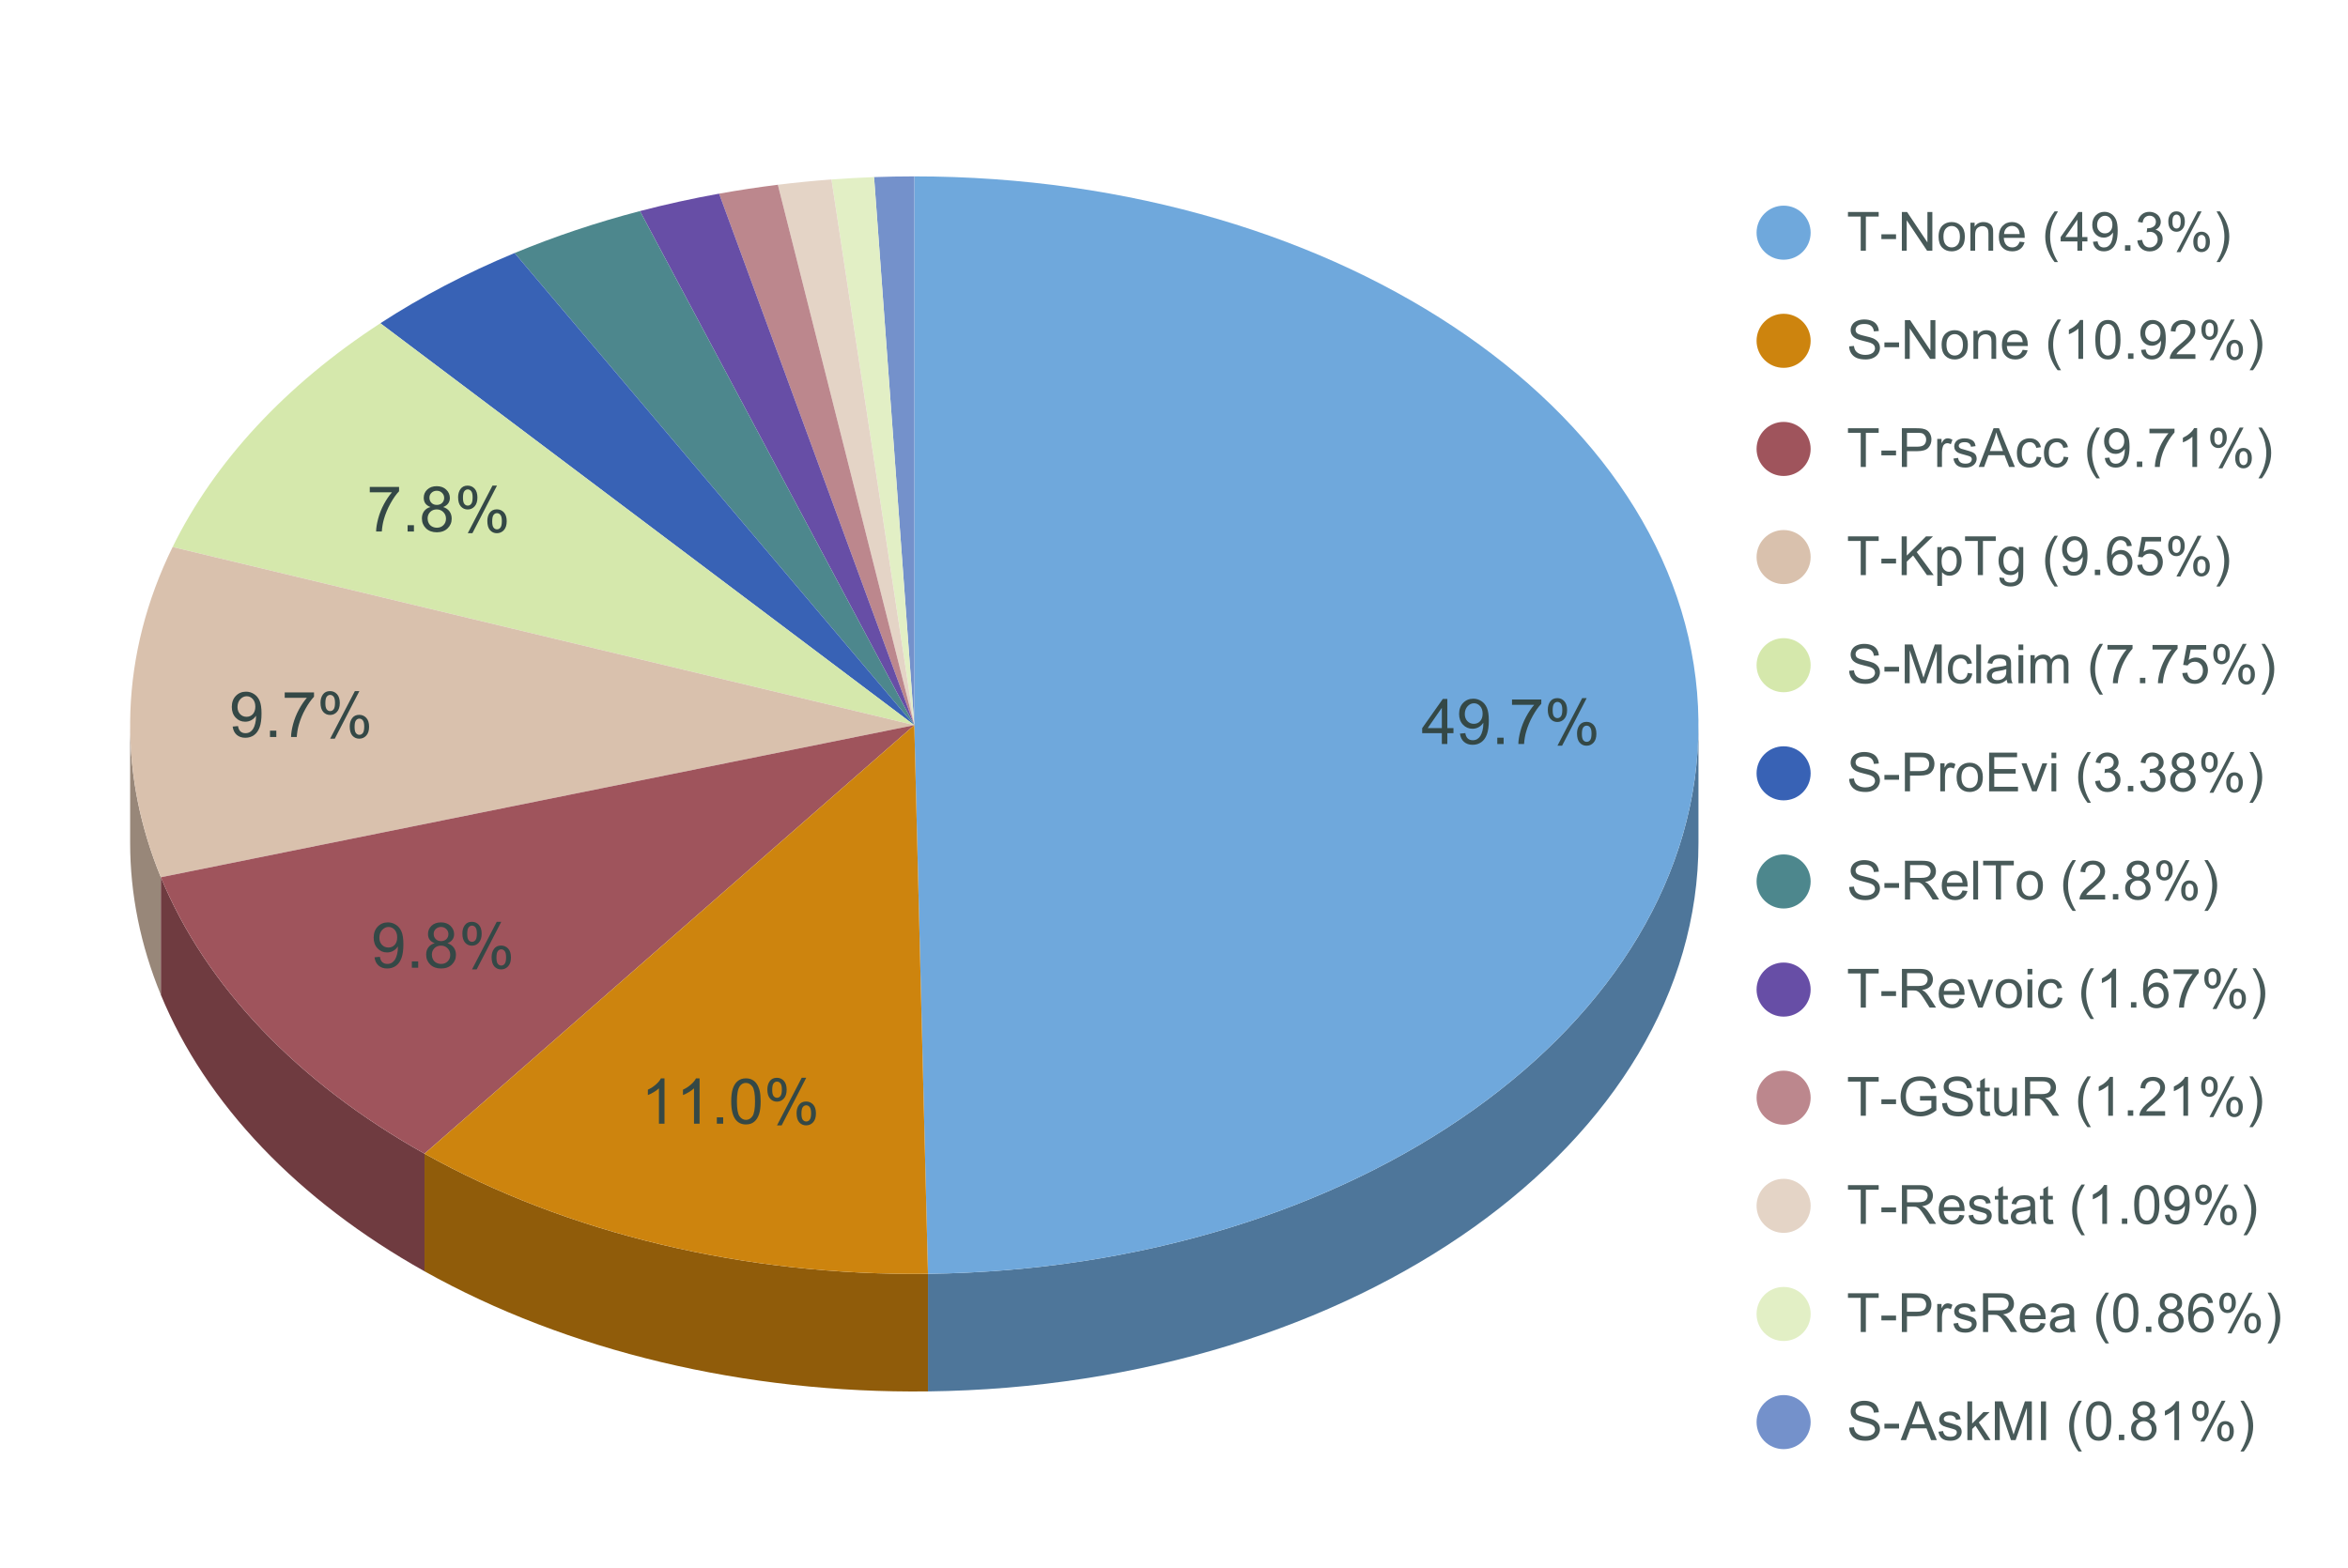 <?xml version="1.0" encoding="UTF-8"?>
<svg xmlns="http://www.w3.org/2000/svg" xmlns:xlink="http://www.w3.org/1999/xlink" width="521pt" height="348pt" viewBox="0 0 521 348" version="1.1">
<defs>
<g>
<symbol overflow="visible" id="glyph0-0">
<path style="stroke:none;" d="M 1.75 0 L 1.75 -8.75 L 8.75 -8.75 L 8.75 0 Z M 1.969 -0.219 L 8.531 -0.219 L 8.531 -8.531 L 1.969 -8.531 Z M 1.969 -0.219 "/>
</symbol>
<symbol overflow="visible" id="glyph0-1">
<path style="stroke:none;" d="M 4.531 0 L 4.531 -2.406 L 0.172 -2.406 L 0.172 -3.531 L 4.75 -10.016 L 5.75 -10.016 L 5.75 -3.531 L 7.109 -3.531 L 7.109 -2.406 L 5.75 -2.406 L 5.75 0 Z M 4.531 -3.531 L 4.531 -8.047 L 1.391 -3.531 Z M 4.531 -3.531 "/>
</symbol>
<symbol overflow="visible" id="glyph0-2">
<path style="stroke:none;" d="M 0.766 -2.312 L 1.953 -2.422 C 2.047 -1.867 2.234 -1.469 2.516 -1.219 C 2.805 -0.969 3.172 -0.844 3.609 -0.844 C 3.984 -0.844 4.312 -0.926 4.594 -1.094 C 4.883 -1.27 5.117 -1.504 5.297 -1.797 C 5.484 -2.086 5.641 -2.477 5.766 -2.969 C 5.891 -3.457 5.953 -3.957 5.953 -4.469 C 5.953 -4.52 5.945 -4.602 5.938 -4.719 C 5.695 -4.32 5.363 -4 4.938 -3.75 C 4.508 -3.508 4.047 -3.391 3.547 -3.391 C 2.711 -3.391 2.008 -3.691 1.438 -4.297 C 0.863 -4.898 0.578 -5.691 0.578 -6.672 C 0.578 -7.691 0.875 -8.508 1.469 -9.125 C 2.07 -9.75 2.828 -10.062 3.734 -10.062 C 4.379 -10.062 4.973 -9.883 5.516 -9.531 C 6.055 -9.188 6.469 -8.688 6.75 -8.031 C 7.031 -7.383 7.172 -6.445 7.172 -5.219 C 7.172 -3.938 7.031 -2.914 6.75 -2.156 C 6.477 -1.395 6.066 -0.816 5.516 -0.422 C 4.961 -0.023 4.316 0.172 3.578 0.172 C 2.797 0.172 2.156 -0.047 1.656 -0.484 C 1.164 -0.922 0.867 -1.531 0.766 -2.312 Z M 5.797 -6.734 C 5.797 -7.441 5.609 -8.004 5.234 -8.422 C 4.859 -8.836 4.41 -9.047 3.891 -9.047 C 3.336 -9.047 2.859 -8.82 2.453 -8.375 C 2.047 -7.926 1.844 -7.348 1.844 -6.641 C 1.844 -6.004 2.035 -5.484 2.422 -5.078 C 2.805 -4.68 3.281 -4.484 3.844 -4.484 C 4.414 -4.484 4.883 -4.68 5.25 -5.078 C 5.613 -5.484 5.797 -6.035 5.797 -6.734 Z M 5.797 -6.734 "/>
</symbol>
<symbol overflow="visible" id="glyph0-3">
<path style="stroke:none;" d="M 1.266 0 L 1.266 -1.406 L 2.672 -1.406 L 2.672 0 Z M 1.266 0 "/>
</symbol>
<symbol overflow="visible" id="glyph0-4">
<path style="stroke:none;" d="M 0.656 -8.703 L 0.656 -9.891 L 7.156 -9.891 L 7.156 -8.938 C 6.508 -8.258 5.875 -7.359 5.25 -6.234 C 4.625 -5.109 4.141 -3.945 3.797 -2.75 C 3.555 -1.914 3.398 -1 3.328 0 L 2.062 0 C 2.07 -0.789 2.223 -1.742 2.516 -2.859 C 2.816 -3.973 3.242 -5.047 3.797 -6.078 C 4.359 -7.117 4.953 -7.992 5.578 -8.703 Z M 0.656 -8.703 "/>
</symbol>
<symbol overflow="visible" id="glyph0-5">
<path style="stroke:none;" d="M 0.812 -7.609 C 0.812 -8.328 0.988 -8.938 1.344 -9.438 C 1.707 -9.938 2.234 -10.188 2.922 -10.188 C 3.547 -10.188 4.062 -9.961 4.469 -9.516 C 4.883 -9.066 5.094 -8.41 5.094 -7.547 C 5.094 -6.691 4.883 -6.035 4.469 -5.578 C 4.051 -5.117 3.539 -4.891 2.938 -4.891 C 2.332 -4.891 1.828 -5.113 1.422 -5.562 C 1.016 -6.02 0.812 -6.703 0.812 -7.609 Z M 2.953 -9.344 C 2.648 -9.344 2.395 -9.207 2.188 -8.938 C 1.988 -8.676 1.891 -8.195 1.891 -7.5 C 1.891 -6.852 1.988 -6.398 2.188 -6.141 C 2.395 -5.879 2.648 -5.75 2.953 -5.75 C 3.266 -5.75 3.52 -5.879 3.719 -6.141 C 3.926 -6.398 4.031 -6.883 4.031 -7.594 C 4.031 -8.238 3.926 -8.691 3.719 -8.953 C 3.508 -9.211 3.254 -9.344 2.953 -9.344 Z M 2.953 0.375 L 8.438 -10.188 L 9.438 -10.188 L 3.984 0.375 Z M 7.297 -2.359 C 7.297 -3.078 7.473 -3.68 7.828 -4.172 C 8.191 -4.672 8.719 -4.922 9.406 -4.922 C 10.031 -4.922 10.551 -4.695 10.969 -4.25 C 11.383 -3.801 11.594 -3.145 11.594 -2.281 C 11.594 -1.426 11.383 -0.77 10.969 -0.312 C 10.551 0.145 10.031 0.375 9.406 0.375 C 8.801 0.375 8.297 0.148 7.891 -0.297 C 7.492 -0.754 7.297 -1.441 7.297 -2.359 Z M 9.438 -4.078 C 9.125 -4.078 8.867 -3.941 8.672 -3.672 C 8.473 -3.41 8.375 -2.93 8.375 -2.234 C 8.375 -1.586 8.473 -1.133 8.672 -0.875 C 8.879 -0.613 9.133 -0.484 9.438 -0.484 C 9.75 -0.484 10.004 -0.613 10.203 -0.875 C 10.41 -1.133 10.516 -1.617 10.516 -2.328 C 10.516 -2.973 10.41 -3.426 10.203 -3.688 C 10.004 -3.945 9.75 -4.078 9.438 -4.078 Z M 9.438 -4.078 "/>
</symbol>
<symbol overflow="visible" id="glyph0-6">
<path style="stroke:none;" d="M 5.219 0 L 3.984 0 L 3.984 -7.844 C 3.691 -7.562 3.301 -7.273 2.812 -6.984 C 2.332 -6.703 1.906 -6.492 1.531 -6.359 L 1.531 -7.547 C 2.219 -7.867 2.816 -8.258 3.328 -8.719 C 3.848 -9.176 4.211 -9.625 4.422 -10.062 L 5.219 -10.062 Z M 5.219 0 "/>
</symbol>
<symbol overflow="visible" id="glyph0-7">
<path style="stroke:none;" d="M 0.578 -4.938 C 0.578 -6.125 0.695 -7.078 0.938 -7.797 C 1.188 -8.523 1.551 -9.082 2.031 -9.469 C 2.508 -9.863 3.113 -10.062 3.844 -10.062 C 4.383 -10.062 4.859 -9.953 5.266 -9.734 C 5.672 -9.516 6.004 -9.203 6.266 -8.797 C 6.535 -8.391 6.742 -7.895 6.891 -7.312 C 7.035 -6.727 7.109 -5.938 7.109 -4.938 C 7.109 -3.758 6.988 -2.812 6.75 -2.094 C 6.508 -1.375 6.148 -0.816 5.672 -0.422 C 5.191 -0.023 4.582 0.172 3.844 0.172 C 2.883 0.172 2.129 -0.176 1.578 -0.875 C 0.91 -1.707 0.578 -3.062 0.578 -4.938 Z M 1.844 -4.938 C 1.844 -3.289 2.035 -2.195 2.422 -1.656 C 2.805 -1.113 3.281 -0.844 3.844 -0.844 C 4.414 -0.844 4.895 -1.113 5.281 -1.656 C 5.664 -2.207 5.859 -3.301 5.859 -4.938 C 5.859 -6.594 5.664 -7.691 5.281 -8.234 C 4.895 -8.773 4.41 -9.047 3.828 -9.047 C 3.266 -9.047 2.816 -8.805 2.484 -8.328 C 2.055 -7.711 1.844 -6.582 1.844 -4.938 Z M 1.844 -4.938 "/>
</symbol>
<symbol overflow="visible" id="glyph0-8">
<path style="stroke:none;" d="M 2.469 -5.438 C 1.957 -5.625 1.578 -5.891 1.328 -6.234 C 1.086 -6.578 0.969 -6.992 0.969 -7.484 C 0.969 -8.211 1.227 -8.82 1.75 -9.312 C 2.281 -9.812 2.977 -10.062 3.844 -10.062 C 4.719 -10.062 5.422 -9.805 5.953 -9.297 C 6.492 -8.785 6.766 -8.164 6.766 -7.438 C 6.766 -6.977 6.641 -6.578 6.391 -6.234 C 6.148 -5.891 5.781 -5.625 5.281 -5.438 C 5.895 -5.238 6.363 -4.914 6.688 -4.469 C 7.008 -4.02 7.172 -3.484 7.172 -2.859 C 7.172 -2.004 6.867 -1.285 6.266 -0.703 C 5.66 -0.117 4.863 0.172 3.875 0.172 C 2.883 0.172 2.082 -0.117 1.469 -0.703 C 0.863 -1.297 0.562 -2.031 0.562 -2.906 C 0.562 -3.551 0.727 -4.094 1.062 -4.531 C 1.395 -4.977 1.863 -5.281 2.469 -5.438 Z M 2.234 -7.516 C 2.234 -7.047 2.383 -6.66 2.688 -6.359 C 2.988 -6.055 3.383 -5.906 3.875 -5.906 C 4.352 -5.906 4.742 -6.051 5.047 -6.344 C 5.348 -6.645 5.5 -7.016 5.5 -7.453 C 5.5 -7.898 5.344 -8.273 5.031 -8.578 C 4.719 -8.891 4.328 -9.047 3.859 -9.047 C 3.391 -9.047 3 -8.895 2.688 -8.594 C 2.383 -8.301 2.234 -7.941 2.234 -7.516 Z M 1.828 -2.891 C 1.828 -2.535 1.91 -2.191 2.078 -1.859 C 2.242 -1.535 2.488 -1.285 2.812 -1.109 C 3.145 -0.93 3.504 -0.844 3.891 -0.844 C 4.473 -0.844 4.953 -1.031 5.328 -1.406 C 5.711 -1.781 5.906 -2.258 5.906 -2.844 C 5.906 -3.438 5.707 -3.926 5.312 -4.312 C 4.926 -4.707 4.438 -4.906 3.844 -4.906 C 3.258 -4.906 2.773 -4.711 2.391 -4.328 C 2.016 -3.941 1.828 -3.461 1.828 -2.891 Z M 1.828 -2.891 "/>
</symbol>
<symbol overflow="visible" id="glyph1-0">
<path style="stroke:none;" d="M 1.5 0 L 1.5 -7.5 L 7.5 -7.5 L 7.5 0 Z M 1.688 -0.188 L 7.312 -0.188 L 7.312 -7.312 L 1.688 -7.312 Z M 1.688 -0.188 "/>
</symbol>
<symbol overflow="visible" id="glyph1-1">
<path style="stroke:none;" d="M 3.109 0 L 3.109 -7.578 L 0.281 -7.578 L 0.281 -8.594 L 7.094 -8.594 L 7.094 -7.578 L 4.25 -7.578 L 4.25 0 Z M 3.109 0 "/>
</symbol>
<symbol overflow="visible" id="glyph1-2">
<path style="stroke:none;" d="M 0.375 -2.578 L 0.375 -3.641 L 3.625 -3.641 L 3.625 -2.578 Z M 0.375 -2.578 "/>
</symbol>
<symbol overflow="visible" id="glyph1-3">
<path style="stroke:none;" d="M 0.922 0 L 0.922 -8.594 L 2.078 -8.594 L 6.594 -1.844 L 6.594 -8.594 L 7.688 -8.594 L 7.688 0 L 6.516 0 L 2 -6.75 L 2 0 Z M 0.922 0 "/>
</symbol>
<symbol overflow="visible" id="glyph1-4">
<path style="stroke:none;" d="M 0.406 -3.109 C 0.406 -4.266 0.723 -5.117 1.359 -5.672 C 1.891 -6.129 2.539 -6.359 3.312 -6.359 C 4.164 -6.359 4.863 -6.078 5.406 -5.516 C 5.957 -4.961 6.234 -4.191 6.234 -3.203 C 6.234 -2.398 6.113 -1.77 5.875 -1.312 C 5.633 -0.852 5.281 -0.492 4.812 -0.234 C 4.352 0.016 3.852 0.141 3.312 0.141 C 2.445 0.141 1.742 -0.133 1.203 -0.688 C 0.672 -1.25 0.406 -2.055 0.406 -3.109 Z M 1.484 -3.109 C 1.484 -2.316 1.656 -1.723 2 -1.328 C 2.352 -0.93 2.789 -0.734 3.312 -0.734 C 3.844 -0.734 4.281 -0.93 4.625 -1.328 C 4.969 -1.723 5.141 -2.328 5.141 -3.141 C 5.141 -3.91 4.961 -4.492 4.609 -4.891 C 4.266 -5.285 3.832 -5.484 3.312 -5.484 C 2.789 -5.484 2.352 -5.285 2 -4.891 C 1.656 -4.504 1.484 -3.91 1.484 -3.109 Z M 1.484 -3.109 "/>
</symbol>
<symbol overflow="visible" id="glyph1-5">
<path style="stroke:none;" d="M 0.797 0 L 0.797 -6.219 L 1.734 -6.219 L 1.734 -5.344 C 2.191 -6.02 2.852 -6.359 3.719 -6.359 C 4.094 -6.359 4.438 -6.289 4.75 -6.156 C 5.07 -6.02 5.312 -5.844 5.469 -5.625 C 5.625 -5.406 5.734 -5.148 5.797 -4.859 C 5.828 -4.66 5.844 -4.316 5.844 -3.828 L 5.844 0 L 4.797 0 L 4.797 -3.781 C 4.797 -4.219 4.754 -4.539 4.672 -4.75 C 4.586 -4.957 4.441 -5.125 4.234 -5.25 C 4.023 -5.383 3.781 -5.453 3.5 -5.453 C 3.051 -5.453 2.66 -5.305 2.328 -5.016 C 2.004 -4.734 1.844 -4.195 1.844 -3.406 L 1.844 0 Z M 0.797 0 "/>
</symbol>
<symbol overflow="visible" id="glyph1-6">
<path style="stroke:none;" d="M 5.047 -2 L 6.141 -1.875 C 5.973 -1.238 5.656 -0.742 5.188 -0.391 C 4.719 -0.035 4.125 0.141 3.406 0.141 C 2.5 0.141 1.773 -0.141 1.234 -0.703 C 0.703 -1.266 0.438 -2.051 0.438 -3.062 C 0.438 -4.102 0.707 -4.91 1.25 -5.484 C 1.789 -6.066 2.488 -6.359 3.344 -6.359 C 4.176 -6.359 4.852 -6.078 5.375 -5.516 C 5.906 -4.953 6.172 -4.156 6.172 -3.125 C 6.172 -3.062 6.172 -2.969 6.172 -2.844 L 1.531 -2.844 C 1.57 -2.156 1.766 -1.629 2.109 -1.266 C 2.453 -0.91 2.883 -0.734 3.406 -0.734 C 3.789 -0.734 4.117 -0.832 4.391 -1.031 C 4.672 -1.238 4.891 -1.562 5.047 -2 Z M 1.594 -3.703 L 5.062 -3.703 C 5.02 -4.234 4.891 -4.629 4.672 -4.891 C 4.328 -5.297 3.891 -5.5 3.359 -5.5 C 2.867 -5.5 2.457 -5.336 2.125 -5.016 C 1.801 -4.691 1.625 -4.254 1.594 -3.703 Z M 1.594 -3.703 "/>
</symbol>
<symbol overflow="visible" id="glyph1-7">
<path style="stroke:none;" d=""/>
</symbol>
<symbol overflow="visible" id="glyph1-8">
<path style="stroke:none;" d="M 2.812 2.531 C 2.227 1.789 1.734 0.93 1.328 -0.047 C 0.93 -1.035 0.734 -2.055 0.734 -3.109 C 0.734 -4.035 0.879 -4.926 1.172 -5.781 C 1.523 -6.77 2.07 -7.754 2.812 -8.734 L 3.562 -8.734 C 3.094 -7.922 2.781 -7.344 2.625 -7 C 2.383 -6.457 2.195 -5.895 2.062 -5.312 C 1.895 -4.582 1.812 -3.848 1.812 -3.109 C 1.812 -1.223 2.395 0.656 3.562 2.531 Z M 2.812 2.531 "/>
</symbol>
<symbol overflow="visible" id="glyph1-9">
<path style="stroke:none;" d="M 3.875 0 L 3.875 -2.062 L 0.156 -2.062 L 0.156 -3.031 L 4.078 -8.594 L 4.938 -8.594 L 4.938 -3.031 L 6.094 -3.031 L 6.094 -2.062 L 4.938 -2.062 L 4.938 0 Z M 3.875 -3.031 L 3.875 -6.891 L 1.188 -3.031 Z M 3.875 -3.031 "/>
</symbol>
<symbol overflow="visible" id="glyph1-10">
<path style="stroke:none;" d="M 0.656 -1.984 L 1.672 -2.078 C 1.754 -1.598 1.914 -1.25 2.156 -1.031 C 2.406 -0.82 2.719 -0.719 3.094 -0.719 C 3.414 -0.719 3.695 -0.789 3.938 -0.938 C 4.188 -1.094 4.391 -1.289 4.547 -1.531 C 4.703 -1.781 4.832 -2.113 4.938 -2.531 C 5.039 -2.957 5.094 -3.391 5.094 -3.828 C 5.094 -3.879 5.094 -3.953 5.094 -4.047 C 4.883 -3.711 4.598 -3.438 4.234 -3.219 C 3.867 -3.008 3.473 -2.906 3.047 -2.906 C 2.328 -2.906 1.723 -3.16 1.234 -3.672 C 0.742 -4.191 0.5 -4.875 0.5 -5.719 C 0.5 -6.594 0.754 -7.297 1.266 -7.828 C 1.785 -8.359 2.43 -8.625 3.203 -8.625 C 3.754 -8.625 4.258 -8.473 4.719 -8.172 C 5.188 -7.867 5.539 -7.438 5.781 -6.875 C 6.02 -6.32 6.141 -5.52 6.141 -4.469 C 6.141 -3.375 6.02 -2.5 5.781 -1.844 C 5.551 -1.195 5.195 -0.703 4.719 -0.359 C 4.25 -0.023 3.703 0.141 3.078 0.141 C 2.398 0.141 1.848 -0.039 1.422 -0.406 C 0.992 -0.781 0.738 -1.305 0.656 -1.984 Z M 4.969 -5.781 C 4.969 -6.383 4.805 -6.863 4.484 -7.219 C 4.172 -7.57 3.785 -7.75 3.328 -7.75 C 2.859 -7.75 2.445 -7.555 2.094 -7.172 C 1.75 -6.797 1.578 -6.301 1.578 -5.688 C 1.578 -5.145 1.742 -4.703 2.078 -4.359 C 2.41 -4.016 2.816 -3.844 3.297 -3.844 C 3.785 -3.844 4.188 -4.016 4.5 -4.359 C 4.812 -4.703 4.969 -5.176 4.969 -5.781 Z M 4.969 -5.781 "/>
</symbol>
<symbol overflow="visible" id="glyph1-11">
<path style="stroke:none;" d="M 1.094 0 L 1.094 -1.203 L 2.297 -1.203 L 2.297 0 Z M 1.094 0 "/>
</symbol>
<symbol overflow="visible" id="glyph1-12">
<path style="stroke:none;" d="M 0.5 -2.266 L 1.562 -2.406 C 1.676 -1.812 1.879 -1.379 2.172 -1.109 C 2.461 -0.848 2.816 -0.719 3.234 -0.719 C 3.734 -0.719 4.156 -0.891 4.5 -1.234 C 4.844 -1.578 5.016 -2.004 5.016 -2.516 C 5.016 -2.992 4.852 -3.391 4.531 -3.703 C 4.219 -4.023 3.816 -4.188 3.328 -4.188 C 3.129 -4.188 2.879 -4.145 2.578 -4.062 L 2.703 -5 C 2.773 -4.988 2.832 -4.984 2.875 -4.984 C 3.32 -4.984 3.723 -5.098 4.078 -5.328 C 4.441 -5.566 4.625 -5.93 4.625 -6.422 C 4.625 -6.805 4.492 -7.125 4.234 -7.375 C 3.973 -7.633 3.633 -7.766 3.219 -7.766 C 2.812 -7.766 2.469 -7.633 2.188 -7.375 C 1.914 -7.113 1.742 -6.727 1.672 -6.219 L 0.609 -6.406 C 0.734 -7.102 1.023 -7.645 1.484 -8.031 C 1.941 -8.426 2.508 -8.625 3.188 -8.625 C 3.656 -8.625 4.086 -8.52 4.484 -8.312 C 4.879 -8.113 5.18 -7.844 5.391 -7.5 C 5.598 -7.156 5.703 -6.785 5.703 -6.391 C 5.703 -6.023 5.602 -5.688 5.406 -5.375 C 5.207 -5.07 4.914 -4.832 4.531 -4.656 C 5.031 -4.539 5.422 -4.297 5.703 -3.922 C 5.984 -3.555 6.125 -3.094 6.125 -2.531 C 6.125 -1.781 5.848 -1.145 5.297 -0.625 C 4.754 -0.102 4.066 0.156 3.234 0.156 C 2.484 0.156 1.859 -0.066 1.359 -0.516 C 0.859 -0.973 0.57 -1.555 0.5 -2.266 Z M 0.5 -2.266 "/>
</symbol>
<symbol overflow="visible" id="glyph1-13">
<path style="stroke:none;" d="M 0.703 -6.531 C 0.703 -7.145 0.852 -7.664 1.156 -8.094 C 1.469 -8.52 1.914 -8.734 2.5 -8.734 C 3.039 -8.734 3.488 -8.539 3.844 -8.156 C 4.195 -7.77 4.375 -7.207 4.375 -6.469 C 4.375 -5.738 4.191 -5.176 3.828 -4.781 C 3.473 -4.395 3.035 -4.203 2.516 -4.203 C 1.992 -4.203 1.562 -4.395 1.219 -4.781 C 0.875 -5.164 0.703 -5.75 0.703 -6.531 Z M 2.531 -8.016 C 2.27 -8.016 2.051 -7.898 1.875 -7.672 C 1.707 -7.441 1.625 -7.023 1.625 -6.422 C 1.625 -5.867 1.707 -5.477 1.875 -5.25 C 2.051 -5.031 2.27 -4.922 2.531 -4.922 C 2.801 -4.922 3.02 -5.035 3.188 -5.266 C 3.363 -5.492 3.453 -5.906 3.453 -6.5 C 3.453 -7.062 3.363 -7.453 3.188 -7.672 C 3.008 -7.898 2.789 -8.016 2.531 -8.016 Z M 2.531 0.312 L 7.234 -8.734 L 8.094 -8.734 L 3.406 0.312 Z M 6.25 -2.016 C 6.25 -2.629 6.398 -3.148 6.703 -3.578 C 7.016 -4.004 7.469 -4.219 8.062 -4.219 C 8.602 -4.219 9.051 -4.023 9.406 -3.641 C 9.758 -3.266 9.938 -2.703 9.938 -1.953 C 9.938 -1.223 9.754 -0.66 9.391 -0.266 C 9.035 0.117 8.594 0.312 8.062 0.312 C 7.551 0.312 7.117 0.117 6.766 -0.266 C 6.422 -0.648 6.25 -1.234 6.25 -2.016 Z M 8.094 -3.5 C 7.82 -3.5 7.598 -3.383 7.422 -3.156 C 7.254 -2.926 7.172 -2.508 7.172 -1.906 C 7.172 -1.363 7.258 -0.977 7.438 -0.75 C 7.613 -0.52 7.832 -0.406 8.094 -0.406 C 8.352 -0.406 8.57 -0.52 8.75 -0.75 C 8.926 -0.977 9.016 -1.395 9.016 -2 C 9.016 -2.551 8.926 -2.938 8.75 -3.156 C 8.57 -3.383 8.352 -3.5 8.094 -3.5 Z M 8.094 -3.5 "/>
</symbol>
<symbol overflow="visible" id="glyph1-14">
<path style="stroke:none;" d="M 1.484 2.531 L 0.734 2.531 C 1.898 0.656 2.484 -1.223 2.484 -3.109 C 2.484 -3.836 2.398 -4.566 2.234 -5.297 C 2.098 -5.879 1.91 -6.441 1.672 -6.984 C 1.516 -7.328 1.203 -7.91 0.734 -8.734 L 1.484 -8.734 C 2.211 -7.754 2.754 -6.77 3.109 -5.781 C 3.41 -4.926 3.562 -4.035 3.562 -3.109 C 3.562 -2.055 3.359 -1.035 2.953 -0.047 C 2.547 0.93 2.055 1.789 1.484 2.531 Z M 1.484 2.531 "/>
</symbol>
<symbol overflow="visible" id="glyph1-15">
<path style="stroke:none;" d="M 0.547 -2.766 L 1.609 -2.859 C 1.66 -2.422 1.781 -2.066 1.969 -1.797 C 2.156 -1.523 2.441 -1.301 2.828 -1.125 C 3.223 -0.957 3.664 -0.875 4.156 -0.875 C 4.582 -0.875 4.961 -0.938 5.297 -1.062 C 5.629 -1.195 5.875 -1.375 6.031 -1.594 C 6.195 -1.82 6.281 -2.066 6.281 -2.328 C 6.281 -2.598 6.203 -2.832 6.047 -3.031 C 5.891 -3.238 5.633 -3.41 5.281 -3.547 C 5.039 -3.641 4.523 -3.781 3.734 -3.969 C 2.953 -4.156 2.406 -4.332 2.094 -4.5 C 1.676 -4.719 1.367 -4.984 1.172 -5.297 C 0.973 -5.617 0.875 -5.977 0.875 -6.375 C 0.875 -6.801 0.992 -7.203 1.234 -7.578 C 1.484 -7.961 1.844 -8.25 2.312 -8.438 C 2.789 -8.633 3.316 -8.734 3.891 -8.734 C 4.523 -8.734 5.086 -8.629 5.578 -8.422 C 6.066 -8.223 6.441 -7.922 6.703 -7.516 C 6.961 -7.117 7.102 -6.672 7.125 -6.172 L 6.031 -6.094 C 5.969 -6.633 5.766 -7.039 5.422 -7.312 C 5.086 -7.594 4.594 -7.734 3.938 -7.734 C 3.25 -7.734 2.75 -7.609 2.438 -7.359 C 2.125 -7.109 1.969 -6.805 1.969 -6.453 C 1.969 -6.141 2.078 -5.883 2.297 -5.688 C 2.516 -5.488 3.082 -5.285 4 -5.078 C 4.926 -4.867 5.562 -4.688 5.906 -4.531 C 6.406 -4.289 6.773 -3.992 7.016 -3.641 C 7.254 -3.297 7.375 -2.891 7.375 -2.422 C 7.375 -1.961 7.242 -1.531 6.984 -1.125 C 6.723 -0.727 6.348 -0.414 5.859 -0.188 C 5.367 0.031 4.816 0.141 4.203 0.141 C 3.422 0.141 2.766 0.031 2.234 -0.188 C 1.711 -0.414 1.301 -0.758 1 -1.219 C 0.707 -1.676 0.555 -2.191 0.547 -2.766 Z M 0.547 -2.766 "/>
</symbol>
<symbol overflow="visible" id="glyph1-16">
<path style="stroke:none;" d="M 4.469 0 L 3.422 0 L 3.422 -6.719 C 3.16 -6.477 2.82 -6.234 2.406 -5.984 C 2 -5.742 1.633 -5.566 1.312 -5.453 L 1.312 -6.469 C 1.895 -6.75 2.406 -7.082 2.844 -7.469 C 3.289 -7.863 3.609 -8.25 3.797 -8.625 L 4.469 -8.625 Z M 4.469 0 "/>
</symbol>
<symbol overflow="visible" id="glyph1-17">
<path style="stroke:none;" d="M 0.5 -4.234 C 0.5 -5.254 0.602 -6.07 0.812 -6.688 C 1.02 -7.312 1.328 -7.789 1.734 -8.125 C 2.148 -8.457 2.672 -8.625 3.297 -8.625 C 3.754 -8.625 4.156 -8.531 4.5 -8.344 C 4.852 -8.156 5.145 -7.883 5.375 -7.531 C 5.602 -7.188 5.781 -6.766 5.906 -6.266 C 6.031 -5.766 6.094 -5.086 6.094 -4.234 C 6.094 -3.223 5.988 -2.41 5.781 -1.797 C 5.582 -1.18 5.273 -0.703 4.859 -0.359 C 4.453 -0.023 3.93 0.141 3.297 0.141 C 2.473 0.141 1.82 -0.156 1.344 -0.75 C 0.781 -1.457 0.5 -2.617 0.5 -4.234 Z M 1.578 -4.234 C 1.578 -2.828 1.742 -1.891 2.078 -1.422 C 2.41 -0.953 2.816 -0.719 3.297 -0.719 C 3.785 -0.719 4.191 -0.953 4.516 -1.422 C 4.848 -1.891 5.016 -2.828 5.016 -4.234 C 5.016 -5.648 4.848 -6.586 4.516 -7.047 C 4.191 -7.516 3.781 -7.75 3.281 -7.75 C 2.801 -7.75 2.414 -7.547 2.125 -7.141 C 1.758 -6.617 1.578 -5.648 1.578 -4.234 Z M 1.578 -4.234 "/>
</symbol>
<symbol overflow="visible" id="glyph1-18">
<path style="stroke:none;" d="M 6.047 -1.016 L 6.047 0 L 0.359 0 C 0.359 -0.25 0.398 -0.492 0.484 -0.734 C 0.629 -1.117 0.859 -1.5 1.172 -1.875 C 1.492 -2.25 1.957 -2.68 2.562 -3.172 C 3.5 -3.941 4.129 -4.551 4.453 -5 C 4.785 -5.445 4.953 -5.867 4.953 -6.266 C 4.953 -6.68 4.801 -7.031 4.5 -7.312 C 4.195 -7.602 3.805 -7.75 3.328 -7.75 C 2.816 -7.75 2.41 -7.598 2.109 -7.297 C 1.805 -6.992 1.648 -6.57 1.641 -6.031 L 0.562 -6.141 C 0.633 -6.953 0.91 -7.566 1.391 -7.984 C 1.879 -8.41 2.535 -8.625 3.359 -8.625 C 4.18 -8.625 4.832 -8.395 5.312 -7.938 C 5.789 -7.477 6.031 -6.91 6.031 -6.234 C 6.031 -5.891 5.957 -5.551 5.812 -5.219 C 5.676 -4.895 5.441 -4.547 5.109 -4.172 C 4.785 -3.805 4.25 -3.305 3.5 -2.672 C 2.863 -2.141 2.453 -1.773 2.266 -1.578 C 2.086 -1.391 1.941 -1.203 1.828 -1.016 Z M 6.047 -1.016 "/>
</symbol>
<symbol overflow="visible" id="glyph1-19">
<path style="stroke:none;" d="M 0.922 0 L 0.922 -8.594 L 4.172 -8.594 C 4.734 -8.594 5.164 -8.566 5.469 -8.516 C 5.895 -8.441 6.25 -8.305 6.531 -8.109 C 6.82 -7.91 7.051 -7.633 7.219 -7.281 C 7.395 -6.926 7.484 -6.535 7.484 -6.109 C 7.484 -5.379 7.25 -4.758 6.781 -4.25 C 6.32 -3.75 5.484 -3.5 4.266 -3.5 L 2.062 -3.5 L 2.062 0 Z M 2.062 -4.5 L 4.281 -4.5 C 5.02 -4.5 5.539 -4.633 5.844 -4.906 C 6.156 -5.188 6.312 -5.578 6.312 -6.078 C 6.312 -6.43 6.219 -6.734 6.031 -6.984 C 5.852 -7.242 5.617 -7.414 5.328 -7.5 C 5.129 -7.551 4.773 -7.578 4.266 -7.578 L 2.062 -7.578 Z M 2.062 -4.5 "/>
</symbol>
<symbol overflow="visible" id="glyph1-20">
<path style="stroke:none;" d="M 0.781 0 L 0.781 -6.219 L 1.734 -6.219 L 1.734 -5.281 C 1.973 -5.719 2.191 -6.004 2.391 -6.141 C 2.598 -6.285 2.828 -6.359 3.078 -6.359 C 3.43 -6.359 3.789 -6.25 4.156 -6.031 L 3.797 -5.047 C 3.535 -5.203 3.281 -5.281 3.031 -5.281 C 2.789 -5.281 2.578 -5.207 2.391 -5.062 C 2.211 -4.926 2.086 -4.734 2.016 -4.484 C 1.891 -4.109 1.828 -3.703 1.828 -3.266 L 1.828 0 Z M 0.781 0 "/>
</symbol>
<symbol overflow="visible" id="glyph1-21">
<path style="stroke:none;" d="M 0.375 -1.859 L 1.406 -2.016 C 1.469 -1.598 1.629 -1.281 1.891 -1.062 C 2.16 -0.844 2.539 -0.734 3.031 -0.734 C 3.508 -0.734 3.863 -0.828 4.094 -1.016 C 4.332 -1.211 4.453 -1.445 4.453 -1.719 C 4.453 -1.957 4.348 -2.145 4.141 -2.281 C 3.992 -2.375 3.633 -2.492 3.062 -2.641 C 2.289 -2.836 1.754 -3.004 1.453 -3.141 C 1.16 -3.285 0.938 -3.484 0.781 -3.734 C 0.625 -3.984 0.547 -4.266 0.547 -4.578 C 0.547 -4.848 0.609 -5.102 0.734 -5.344 C 0.859 -5.582 1.031 -5.781 1.25 -5.938 C 1.414 -6.051 1.641 -6.148 1.922 -6.234 C 2.203 -6.316 2.508 -6.359 2.844 -6.359 C 3.32 -6.359 3.742 -6.285 4.109 -6.141 C 4.484 -6.004 4.758 -5.816 4.938 -5.578 C 5.113 -5.336 5.234 -5.02 5.297 -4.625 L 4.266 -4.484 C 4.223 -4.797 4.086 -5.039 3.859 -5.219 C 3.641 -5.406 3.32 -5.5 2.906 -5.5 C 2.426 -5.5 2.082 -5.414 1.875 -5.25 C 1.664 -5.094 1.562 -4.906 1.562 -4.688 C 1.562 -4.551 1.602 -4.43 1.688 -4.328 C 1.781 -4.211 1.914 -4.117 2.094 -4.047 C 2.195 -4.004 2.508 -3.914 3.031 -3.781 C 3.781 -3.57 4.301 -3.406 4.594 -3.281 C 4.883 -3.156 5.113 -2.973 5.281 -2.734 C 5.445 -2.492 5.531 -2.191 5.531 -1.828 C 5.531 -1.473 5.426 -1.141 5.219 -0.828 C 5.02 -0.523 4.727 -0.285 4.344 -0.109 C 3.957 0.055 3.52 0.141 3.031 0.141 C 2.219 0.141 1.598 -0.023 1.172 -0.359 C 0.754 -0.703 0.488 -1.203 0.375 -1.859 Z M 0.375 -1.859 "/>
</symbol>
<symbol overflow="visible" id="glyph1-22">
<path style="stroke:none;" d="M -0.016 0 L 3.281 -8.594 L 4.5 -8.594 L 8.016 0 L 6.734 0 L 5.719 -2.609 L 2.141 -2.609 L 1.188 0 Z M 2.469 -3.531 L 5.375 -3.531 L 4.484 -5.906 C 4.203 -6.625 4 -7.219 3.875 -7.688 C 3.758 -7.133 3.602 -6.586 3.406 -6.047 Z M 2.469 -3.531 "/>
</symbol>
<symbol overflow="visible" id="glyph1-23">
<path style="stroke:none;" d="M 4.859 -2.281 L 5.891 -2.141 C 5.773 -1.43 5.484 -0.875 5.016 -0.469 C 4.547 -0.062 3.973 0.141 3.297 0.141 C 2.441 0.141 1.754 -0.133 1.234 -0.688 C 0.723 -1.25 0.469 -2.051 0.469 -3.094 C 0.469 -3.758 0.578 -4.344 0.797 -4.844 C 1.023 -5.352 1.363 -5.734 1.812 -5.984 C 2.27 -6.234 2.77 -6.359 3.312 -6.359 C 3.977 -6.359 4.523 -6.188 4.953 -5.844 C 5.391 -5.508 5.672 -5.023 5.797 -4.391 L 4.766 -4.234 C 4.672 -4.648 4.5 -4.961 4.25 -5.172 C 4 -5.391 3.695 -5.5 3.344 -5.5 C 2.812 -5.5 2.379 -5.305 2.047 -4.922 C 1.711 -4.547 1.547 -3.945 1.547 -3.125 C 1.547 -2.281 1.707 -1.672 2.031 -1.297 C 2.352 -0.922 2.77 -0.734 3.281 -0.734 C 3.695 -0.734 4.039 -0.859 4.312 -1.109 C 4.594 -1.359 4.773 -1.75 4.859 -2.281 Z M 4.859 -2.281 "/>
</symbol>
<symbol overflow="visible" id="glyph1-24">
<path style="stroke:none;" d="M 0.562 -7.469 L 0.562 -8.484 L 6.125 -8.484 L 6.125 -7.656 C 5.582 -7.07 5.039 -6.297 4.5 -5.328 C 3.969 -4.367 3.555 -3.379 3.266 -2.359 C 3.047 -1.641 2.91 -0.852 2.859 0 L 1.766 0 C 1.773 -0.676 1.906 -1.492 2.156 -2.453 C 2.414 -3.41 2.781 -4.332 3.25 -5.219 C 3.727 -6.102 4.238 -6.852 4.781 -7.469 Z M 0.562 -7.469 "/>
</symbol>
<symbol overflow="visible" id="glyph1-25">
<path style="stroke:none;" d="M 0.875 0 L 0.875 -8.594 L 2.016 -8.594 L 2.016 -4.328 L 6.281 -8.594 L 7.828 -8.594 L 4.219 -5.109 L 7.984 0 L 6.484 0 L 3.422 -4.344 L 2.016 -2.984 L 2.016 0 Z M 0.875 0 "/>
</symbol>
<symbol overflow="visible" id="glyph1-26">
<path style="stroke:none;" d="M 0.797 2.391 L 0.797 -6.219 L 1.75 -6.219 L 1.75 -5.422 C 1.977 -5.734 2.234 -5.969 2.516 -6.125 C 2.805 -6.281 3.156 -6.359 3.562 -6.359 C 4.094 -6.359 4.562 -6.223 4.969 -5.953 C 5.375 -5.68 5.676 -5.297 5.875 -4.797 C 6.082 -4.297 6.188 -3.75 6.188 -3.156 C 6.188 -2.52 6.07 -1.945 5.844 -1.438 C 5.625 -0.926 5.297 -0.535 4.859 -0.266 C 4.422 0.004 3.961 0.141 3.484 0.141 C 3.129 0.141 2.812 0.066 2.531 -0.078 C 2.25 -0.234 2.02 -0.422 1.844 -0.641 L 1.844 2.391 Z M 1.75 -3.078 C 1.75 -2.273 1.91 -1.68 2.234 -1.297 C 2.555 -0.922 2.945 -0.734 3.406 -0.734 C 3.875 -0.734 4.273 -0.93 4.609 -1.328 C 4.941 -1.723 5.109 -2.336 5.109 -3.172 C 5.109 -3.961 4.945 -4.551 4.625 -4.938 C 4.301 -5.332 3.91 -5.531 3.453 -5.531 C 3.004 -5.531 2.609 -5.32 2.266 -4.906 C 1.922 -4.488 1.75 -3.879 1.75 -3.078 Z M 1.75 -3.078 "/>
</symbol>
<symbol overflow="visible" id="glyph1-27">
<path style="stroke:none;" d="M 0.594 0.516 L 1.625 0.672 C 1.664 0.984 1.785 1.211 1.984 1.359 C 2.242 1.555 2.598 1.656 3.047 1.656 C 3.535 1.656 3.91 1.555 4.172 1.359 C 4.441 1.16 4.625 0.891 4.719 0.547 C 4.781 0.328 4.805 -0.125 4.797 -0.812 C 4.336 -0.27 3.766 0 3.078 0 C 2.223 0 1.562 -0.305 1.094 -0.922 C 0.625 -1.547 0.391 -2.285 0.391 -3.141 C 0.391 -3.734 0.492 -4.281 0.703 -4.781 C 0.922 -5.289 1.234 -5.68 1.641 -5.953 C 2.047 -6.223 2.523 -6.359 3.078 -6.359 C 3.816 -6.359 4.426 -6.062 4.906 -5.469 L 4.906 -6.219 L 5.875 -6.219 L 5.875 -0.844 C 5.875 0.125 5.773 0.812 5.578 1.219 C 5.379 1.625 5.066 1.941 4.641 2.172 C 4.211 2.41 3.688 2.531 3.062 2.531 C 2.32 2.531 1.723 2.363 1.266 2.031 C 0.805 1.695 0.582 1.191 0.594 0.516 Z M 1.469 -3.219 C 1.469 -2.406 1.629 -1.812 1.953 -1.438 C 2.273 -1.062 2.68 -0.875 3.172 -0.875 C 3.66 -0.875 4.066 -1.062 4.391 -1.438 C 4.723 -1.812 4.891 -2.395 4.891 -3.188 C 4.891 -3.945 4.719 -4.52 4.375 -4.906 C 4.039 -5.289 3.633 -5.484 3.156 -5.484 C 2.688 -5.484 2.285 -5.289 1.953 -4.906 C 1.629 -4.531 1.469 -3.969 1.469 -3.219 Z M 1.469 -3.219 "/>
</symbol>
<symbol overflow="visible" id="glyph1-28">
<path style="stroke:none;" d="M 5.969 -6.484 L 4.922 -6.406 C 4.828 -6.82 4.695 -7.125 4.531 -7.312 C 4.238 -7.613 3.883 -7.766 3.469 -7.766 C 3.133 -7.766 2.836 -7.672 2.578 -7.484 C 2.254 -7.234 1.992 -6.875 1.797 -6.406 C 1.609 -5.945 1.508 -5.289 1.5 -4.438 C 1.75 -4.82 2.055 -5.109 2.422 -5.297 C 2.797 -5.484 3.188 -5.578 3.594 -5.578 C 4.289 -5.578 4.883 -5.316 5.375 -4.797 C 5.875 -4.273 6.125 -3.609 6.125 -2.797 C 6.125 -2.254 6.004 -1.75 5.766 -1.281 C 5.535 -0.82 5.219 -0.469 4.812 -0.219 C 4.406 0.02 3.945 0.141 3.438 0.141 C 2.551 0.141 1.832 -0.18 1.281 -0.828 C 0.727 -1.473 0.453 -2.535 0.453 -4.016 C 0.453 -5.68 0.758 -6.891 1.375 -7.641 C 1.906 -8.297 2.625 -8.625 3.531 -8.625 C 4.207 -8.625 4.758 -8.43 5.188 -8.047 C 5.625 -7.672 5.883 -7.148 5.969 -6.484 Z M 1.672 -2.781 C 1.672 -2.414 1.742 -2.066 1.891 -1.734 C 2.047 -1.41 2.258 -1.16 2.531 -0.984 C 2.812 -0.805 3.109 -0.719 3.422 -0.719 C 3.859 -0.719 4.238 -0.895 4.562 -1.25 C 4.883 -1.613 5.047 -2.102 5.047 -2.719 C 5.047 -3.312 4.883 -3.781 4.562 -4.125 C 4.25 -4.469 3.852 -4.641 3.375 -4.641 C 2.895 -4.641 2.488 -4.469 2.156 -4.125 C 1.832 -3.781 1.672 -3.332 1.672 -2.781 Z M 1.672 -2.781 "/>
</symbol>
<symbol overflow="visible" id="glyph1-29">
<path style="stroke:none;" d="M 0.5 -2.25 L 1.609 -2.344 C 1.691 -1.801 1.879 -1.395 2.172 -1.125 C 2.473 -0.852 2.836 -0.719 3.266 -0.719 C 3.766 -0.719 4.191 -0.91 4.547 -1.297 C 4.898 -1.68 5.078 -2.188 5.078 -2.812 C 5.078 -3.414 4.906 -3.891 4.562 -4.234 C 4.227 -4.586 3.785 -4.766 3.234 -4.766 C 2.898 -4.766 2.594 -4.688 2.312 -4.531 C 2.039 -4.375 1.828 -4.176 1.672 -3.938 L 0.688 -4.062 L 1.516 -8.469 L 5.797 -8.469 L 5.797 -7.469 L 2.359 -7.469 L 1.906 -5.156 C 2.414 -5.52 2.953 -5.703 3.516 -5.703 C 4.266 -5.703 4.895 -5.441 5.406 -4.922 C 5.926 -4.398 6.188 -3.727 6.188 -2.906 C 6.188 -2.133 5.961 -1.461 5.516 -0.891 C 4.961 -0.203 4.211 0.141 3.266 0.141 C 2.484 0.141 1.844 -0.078 1.344 -0.516 C 0.852 -0.953 0.57 -1.531 0.5 -2.25 Z M 0.5 -2.25 "/>
</symbol>
<symbol overflow="visible" id="glyph1-30">
<path style="stroke:none;" d="M 0.891 0 L 0.891 -8.594 L 2.609 -8.594 L 4.641 -2.516 C 4.828 -1.941 4.961 -1.516 5.047 -1.234 C 5.141 -1.547 5.289 -2.004 5.5 -2.609 L 7.562 -8.594 L 9.094 -8.594 L 9.094 0 L 8 0 L 8 -7.188 L 5.5 0 L 4.469 0 L 1.984 -7.312 L 1.984 0 Z M 0.891 0 "/>
</symbol>
<symbol overflow="visible" id="glyph1-31">
<path style="stroke:none;" d="M 0.766 0 L 0.766 -8.594 L 1.828 -8.594 L 1.828 0 Z M 0.766 0 "/>
</symbol>
<symbol overflow="visible" id="glyph1-32">
<path style="stroke:none;" d="M 4.859 -0.766 C 4.461 -0.43 4.082 -0.195 3.719 -0.062 C 3.363 0.07 2.977 0.141 2.562 0.141 C 1.875 0.141 1.348 -0.023 0.984 -0.359 C 0.617 -0.691 0.438 -1.117 0.438 -1.641 C 0.438 -1.941 0.504 -2.219 0.641 -2.469 C 0.773 -2.727 0.957 -2.93 1.188 -3.078 C 1.414 -3.234 1.672 -3.348 1.953 -3.422 C 2.148 -3.484 2.461 -3.539 2.891 -3.594 C 3.734 -3.688 4.359 -3.805 4.766 -3.953 C 4.766 -4.098 4.766 -4.188 4.766 -4.219 C 4.766 -4.656 4.664 -4.961 4.469 -5.141 C 4.195 -5.367 3.797 -5.484 3.266 -5.484 C 2.773 -5.484 2.41 -5.395 2.172 -5.219 C 1.93 -5.051 1.754 -4.75 1.641 -4.312 L 0.609 -4.453 C 0.703 -4.891 0.859 -5.242 1.078 -5.516 C 1.297 -5.785 1.609 -5.992 2.016 -6.141 C 2.422 -6.285 2.891 -6.359 3.422 -6.359 C 3.953 -6.359 4.383 -6.297 4.719 -6.172 C 5.051 -6.047 5.297 -5.891 5.453 -5.703 C 5.609 -5.516 5.719 -5.273 5.781 -4.984 C 5.812 -4.805 5.828 -4.484 5.828 -4.016 L 5.828 -2.609 C 5.828 -1.629 5.848 -1.008 5.891 -0.75 C 5.941 -0.488 6.035 -0.238 6.172 0 L 5.062 0 C 4.957 -0.219 4.891 -0.473 4.859 -0.766 Z M 4.766 -3.125 C 4.379 -2.969 3.805 -2.832 3.047 -2.719 C 2.609 -2.656 2.301 -2.582 2.125 -2.5 C 1.945 -2.426 1.805 -2.316 1.703 -2.172 C 1.609 -2.023 1.562 -1.859 1.562 -1.672 C 1.562 -1.391 1.664 -1.156 1.875 -0.969 C 2.094 -0.781 2.406 -0.688 2.812 -0.688 C 3.219 -0.688 3.578 -0.773 3.891 -0.953 C 4.211 -1.129 4.445 -1.375 4.594 -1.688 C 4.707 -1.926 4.766 -2.273 4.766 -2.734 Z M 4.766 -3.125 "/>
</symbol>
<symbol overflow="visible" id="glyph1-33">
<path style="stroke:none;" d="M 0.797 -7.375 L 0.797 -8.594 L 1.859 -8.594 L 1.859 -7.375 Z M 0.797 0 L 0.797 -6.219 L 1.859 -6.219 L 1.859 0 Z M 0.797 0 "/>
</symbol>
<symbol overflow="visible" id="glyph1-34">
<path style="stroke:none;" d="M 0.797 0 L 0.797 -6.219 L 1.734 -6.219 L 1.734 -5.344 C 1.93 -5.656 2.191 -5.898 2.516 -6.078 C 2.836 -6.266 3.207 -6.359 3.625 -6.359 C 4.082 -6.359 4.457 -6.266 4.75 -6.078 C 5.051 -5.891 5.258 -5.625 5.375 -5.281 C 5.875 -6 6.516 -6.359 7.297 -6.359 C 7.922 -6.359 8.395 -6.188 8.719 -5.844 C 9.051 -5.508 9.219 -4.984 9.219 -4.266 L 9.219 0 L 8.172 0 L 8.172 -3.922 C 8.172 -4.336 8.133 -4.641 8.062 -4.828 C 8 -5.016 7.879 -5.164 7.703 -5.281 C 7.523 -5.395 7.312 -5.453 7.062 -5.453 C 6.625 -5.453 6.258 -5.305 5.969 -5.016 C 5.688 -4.723 5.547 -4.254 5.547 -3.609 L 5.547 0 L 4.484 0 L 4.484 -4.047 C 4.484 -4.516 4.395 -4.863 4.219 -5.094 C 4.051 -5.332 3.773 -5.453 3.391 -5.453 C 3.086 -5.453 2.812 -5.375 2.562 -5.219 C 2.312 -5.062 2.129 -4.832 2.016 -4.531 C 1.898 -4.227 1.844 -3.797 1.844 -3.234 L 1.844 0 Z M 0.797 0 "/>
</symbol>
<symbol overflow="visible" id="glyph1-35">
<path style="stroke:none;" d="M 0.953 0 L 0.953 -8.594 L 7.156 -8.594 L 7.156 -7.578 L 2.094 -7.578 L 2.094 -4.953 L 6.844 -4.953 L 6.844 -3.938 L 2.094 -3.938 L 2.094 -1.016 L 7.359 -1.016 L 7.359 0 Z M 0.953 0 "/>
</symbol>
<symbol overflow="visible" id="glyph1-36">
<path style="stroke:none;" d="M 2.516 0 L 0.156 -6.219 L 1.266 -6.219 L 2.609 -2.5 C 2.742 -2.094 2.875 -1.676 3 -1.25 C 3.094 -1.57 3.223 -1.961 3.391 -2.422 L 4.781 -6.219 L 5.859 -6.219 L 3.5 0 Z M 2.516 0 "/>
</symbol>
<symbol overflow="visible" id="glyph1-37">
<path style="stroke:none;" d="M 2.125 -4.656 C 1.688 -4.82 1.359 -5.051 1.141 -5.344 C 0.93 -5.645 0.828 -6 0.828 -6.406 C 0.828 -7.031 1.051 -7.555 1.5 -7.984 C 1.957 -8.41 2.555 -8.625 3.297 -8.625 C 4.047 -8.625 4.648 -8.406 5.109 -7.969 C 5.566 -7.531 5.797 -7 5.797 -6.375 C 5.797 -5.977 5.691 -5.633 5.484 -5.344 C 5.273 -5.051 4.957 -4.82 4.531 -4.656 C 5.062 -4.488 5.461 -4.211 5.734 -3.828 C 6.004 -3.441 6.141 -2.984 6.141 -2.453 C 6.141 -1.723 5.879 -1.109 5.359 -0.609 C 4.848 -0.109 4.164 0.141 3.312 0.141 C 2.469 0.141 1.785 -0.109 1.266 -0.609 C 0.742 -1.109 0.484 -1.734 0.484 -2.484 C 0.484 -3.047 0.625 -3.516 0.906 -3.891 C 1.195 -4.266 1.602 -4.52 2.125 -4.656 Z M 1.906 -6.453 C 1.906 -6.047 2.035 -5.711 2.297 -5.453 C 2.566 -5.191 2.91 -5.062 3.328 -5.062 C 3.734 -5.062 4.066 -5.188 4.328 -5.438 C 4.586 -5.695 4.719 -6.016 4.719 -6.391 C 4.719 -6.773 4.582 -7.098 4.312 -7.359 C 4.039 -7.629 3.707 -7.766 3.312 -7.766 C 2.906 -7.766 2.566 -7.633 2.297 -7.375 C 2.035 -7.113 1.906 -6.805 1.906 -6.453 Z M 1.578 -2.484 C 1.578 -2.18 1.645 -1.891 1.781 -1.609 C 1.926 -1.328 2.141 -1.109 2.422 -0.953 C 2.703 -0.797 3.004 -0.719 3.328 -0.719 C 3.828 -0.719 4.238 -0.879 4.562 -1.203 C 4.895 -1.523 5.062 -1.938 5.062 -2.438 C 5.062 -2.945 4.895 -3.367 4.562 -3.703 C 4.227 -4.035 3.805 -4.203 3.297 -4.203 C 2.797 -4.203 2.383 -4.035 2.062 -3.703 C 1.738 -3.379 1.578 -2.973 1.578 -2.484 Z M 1.578 -2.484 "/>
</symbol>
<symbol overflow="visible" id="glyph1-38">
<path style="stroke:none;" d="M 0.938 0 L 0.938 -8.594 L 4.75 -8.594 C 5.52 -8.594 6.102 -8.516 6.5 -8.359 C 6.895 -8.203 7.211 -7.926 7.453 -7.531 C 7.691 -7.145 7.812 -6.719 7.812 -6.25 C 7.812 -5.633 7.613 -5.117 7.219 -4.703 C 6.82 -4.285 6.211 -4.02 5.391 -3.906 C 5.691 -3.758 5.922 -3.617 6.078 -3.484 C 6.41 -3.18 6.723 -2.801 7.016 -2.344 L 8.516 0 L 7.078 0 L 5.953 -1.781 C 5.617 -2.301 5.344 -2.695 5.125 -2.969 C 4.914 -3.238 4.723 -3.426 4.547 -3.531 C 4.379 -3.645 4.207 -3.727 4.031 -3.781 C 3.906 -3.801 3.695 -3.812 3.406 -3.812 L 2.078 -3.812 L 2.078 0 Z M 2.078 -4.797 L 4.531 -4.797 C 5.039 -4.797 5.441 -4.848 5.734 -4.953 C 6.035 -5.066 6.258 -5.238 6.406 -5.469 C 6.562 -5.707 6.641 -5.969 6.641 -6.25 C 6.641 -6.656 6.488 -6.988 6.188 -7.25 C 5.895 -7.508 5.43 -7.641 4.797 -7.641 L 2.078 -7.641 Z M 2.078 -4.797 "/>
</symbol>
<symbol overflow="visible" id="glyph1-39">
<path style="stroke:none;" d="M 4.953 -3.375 L 4.953 -4.375 L 8.578 -4.391 L 8.578 -1.203 C 8.023 -0.754 7.453 -0.414 6.859 -0.188 C 6.266 0.031 5.656 0.141 5.031 0.141 C 4.188 0.141 3.414 -0.035 2.719 -0.391 C 2.031 -0.754 1.508 -1.273 1.156 -1.953 C 0.812 -2.641 0.641 -3.406 0.641 -4.25 C 0.641 -5.094 0.812 -5.875 1.156 -6.594 C 1.508 -7.32 2.016 -7.859 2.672 -8.203 C 3.328 -8.555 4.082 -8.734 4.938 -8.734 C 5.562 -8.734 6.125 -8.633 6.625 -8.438 C 7.125 -8.238 7.516 -7.957 7.797 -7.594 C 8.086 -7.238 8.305 -6.77 8.453 -6.188 L 7.438 -5.906 C 7.301 -6.344 7.133 -6.688 6.938 -6.938 C 6.75 -7.188 6.477 -7.383 6.125 -7.531 C 5.77 -7.688 5.379 -7.766 4.953 -7.766 C 4.43 -7.766 3.977 -7.688 3.594 -7.531 C 3.219 -7.375 2.91 -7.164 2.672 -6.906 C 2.441 -6.645 2.266 -6.359 2.141 -6.047 C 1.922 -5.516 1.812 -4.941 1.812 -4.328 C 1.812 -3.555 1.941 -2.91 2.203 -2.391 C 2.473 -1.879 2.859 -1.5 3.359 -1.25 C 3.859 -1 4.395 -0.875 4.969 -0.875 C 5.457 -0.875 5.938 -0.969 6.406 -1.156 C 6.875 -1.352 7.227 -1.555 7.469 -1.766 L 7.469 -3.375 Z M 4.953 -3.375 "/>
</symbol>
<symbol overflow="visible" id="glyph1-40">
<path style="stroke:none;" d="M 3.094 -0.938 L 3.25 -0.016 C 2.945 0.047 2.68 0.078 2.453 0.078 C 2.066 0.078 1.77 0.02 1.562 -0.094 C 1.352 -0.219 1.203 -0.379 1.109 -0.578 C 1.023 -0.773 0.984 -1.191 0.984 -1.828 L 0.984 -5.406 L 0.219 -5.406 L 0.219 -6.219 L 0.984 -6.219 L 0.984 -7.766 L 2.031 -8.391 L 2.031 -6.219 L 3.094 -6.219 L 3.094 -5.406 L 2.031 -5.406 L 2.031 -1.766 C 2.031 -1.461 2.047 -1.27 2.078 -1.188 C 2.117 -1.102 2.18 -1.035 2.266 -0.984 C 2.348 -0.93 2.469 -0.906 2.625 -0.906 C 2.75 -0.906 2.906 -0.914 3.094 -0.938 Z M 3.094 -0.938 "/>
</symbol>
<symbol overflow="visible" id="glyph1-41">
<path style="stroke:none;" d="M 4.875 0 L 4.875 -0.922 C 4.383 -0.211 3.723 0.141 2.891 0.141 C 2.523 0.141 2.18 0.07 1.859 -0.062 C 1.547 -0.207 1.312 -0.383 1.156 -0.594 C 1 -0.812 0.891 -1.078 0.828 -1.391 C 0.785 -1.586 0.766 -1.914 0.766 -2.375 L 0.766 -6.219 L 1.828 -6.219 L 1.828 -2.766 C 1.828 -2.223 1.848 -1.852 1.891 -1.656 C 1.953 -1.383 2.086 -1.164 2.297 -1 C 2.516 -0.844 2.785 -0.766 3.109 -0.766 C 3.422 -0.766 3.711 -0.844 3.984 -1 C 4.266 -1.164 4.461 -1.391 4.578 -1.672 C 4.703 -1.953 4.766 -2.359 4.766 -2.891 L 4.766 -6.219 L 5.812 -6.219 L 5.812 0 Z M 4.875 0 "/>
</symbol>
<symbol overflow="visible" id="glyph1-42">
<path style="stroke:none;" d="M 0.797 0 L 0.797 -8.594 L 1.859 -8.594 L 1.859 -3.688 L 4.344 -6.219 L 5.719 -6.219 L 3.328 -3.922 L 5.953 0 L 4.656 0 L 2.594 -3.188 L 1.859 -2.469 L 1.859 0 Z M 0.797 0 "/>
</symbol>
<symbol overflow="visible" id="glyph1-43">
<path style="stroke:none;" d="M 1.125 0 L 1.125 -8.594 L 2.25 -8.594 L 2.25 0 Z M 1.125 0 "/>
</symbol>
</g>
</defs>
<g id="surface1">
<rect x="0" y="0" width="521" height="348" style="fill:rgb(100%,100%,100%);fill-opacity:1;stroke:none;"/>
<path style=" stroke:none;fill-rule:nonzero;fill:rgb(30.588%,46.274%,60.391%);fill-opacity:1;" d="M 376.875 187.051 C 376.875 253.492 300.809 307.672 205.906 308.832 L 205.906 282.73 C 300.809 281.574 376.875 227.391 376.875 160.949 Z M 376.875 187.051 "/>
<path style=" stroke:none;fill-rule:nonzero;fill:rgb(43.529%,65.881%,86.273%);fill-opacity:1;" d="M 202.875 39.148 C 298.383 39.148 376.035 93.035 376.867 159.891 C 377.699 226.742 301.398 281.566 205.906 282.73 L 202.875 160.949 Z M 202.875 39.148 "/>
<path style=" stroke:none;fill-rule:nonzero;fill:rgb(45.49%,56.862%,79.607%);fill-opacity:1;" d="M 193.949 39.309 C 196.922 39.203 199.898 39.148 202.875 39.148 L 202.875 160.949 Z M 193.949 39.309 "/>
<path style=" stroke:none;fill-rule:nonzero;fill:rgb(88.626%,93.724%,77.254%);fill-opacity:1;" d="M 184.496 39.832 C 187.641 39.598 190.793 39.426 193.949 39.309 L 202.875 160.949 Z M 184.496 39.832 "/>
<path style=" stroke:none;fill-rule:nonzero;fill:rgb(89.41%,83.136%,77.646%);fill-opacity:1;" d="M 172.598 41.008 C 176.543 40.52 180.512 40.129 184.496 39.832 L 202.875 160.949 Z M 172.598 41.008 "/>
<path style=" stroke:none;fill-rule:nonzero;fill:rgb(73.724%,52.94%,55.293%);fill-opacity:1;" d="M 159.562 42.984 C 163.867 42.211 168.219 41.551 172.598 41.008 L 202.875 160.949 Z M 159.562 42.984 "/>
<path style=" stroke:none;fill-rule:nonzero;fill:rgb(40.392%,30.588%,65.097%);fill-opacity:1;" d="M 142 46.848 C 147.754 45.344 153.613 44.055 159.562 42.984 L 202.875 160.949 Z M 142 46.848 "/>
<path style=" stroke:none;fill-rule:nonzero;fill:rgb(30.196%,52.94%,55.293%);fill-opacity:1;" d="M 114.188 56.16 C 123.047 52.484 132.355 49.367 142 46.848 L 202.875 160.949 Z M 114.188 56.16 "/>
<path style=" stroke:none;fill-rule:nonzero;fill:rgb(21.96%,38.431%,70.979%);fill-opacity:1;" d="M 84.395 71.75 C 93.5 65.824 103.488 60.598 114.188 56.16 L 202.875 160.949 Z M 84.395 71.75 "/>
<path style=" stroke:none;fill-rule:nonzero;fill:rgb(83.528%,90.979%,67.45%);fill-opacity:1;" d="M 38.301 121.41 C 47.594 102.453 63.426 85.398 84.395 71.75 L 202.875 160.949 Z M 38.301 121.41 "/>
<path style=" stroke:none;fill-rule:nonzero;fill:rgb(59.607%,52.94%,47.45%);fill-opacity:1;" d="M 35.695 220.812 C 31.172 209.84 28.875 198.473 28.875 187.051 L 28.875 160.949 C 28.875 172.371 31.172 183.738 35.695 194.715 Z M 35.695 220.812 "/>
<path style=" stroke:none;fill-rule:nonzero;fill:rgb(85.097%,75.685%,67.842%);fill-opacity:1;" d="M 35.695 194.715 C 25.785 170.672 26.695 145.074 38.301 121.41 L 202.875 160.949 Z M 35.695 194.715 "/>
<path style=" stroke:none;fill-rule:nonzero;fill:rgb(43.529%,23.137%,25.098%);fill-opacity:1;" d="M 94.199 282.172 C 66.105 266.445 45.668 245.008 35.695 220.812 L 35.695 194.715 C 45.668 218.91 66.105 240.344 94.199 256.07 Z M 94.199 282.172 "/>
<path style=" stroke:none;fill-rule:nonzero;fill:rgb(62.352%,32.941%,36.078%);fill-opacity:1;" d="M 94.199 256.07 C 66.105 240.344 45.668 218.91 35.695 194.715 L 202.875 160.949 Z M 94.199 256.07 "/>
<path style=" stroke:none;fill-rule:nonzero;fill:rgb(56.47%,36.078%,3.922%);fill-opacity:1;" d="M 205.906 308.832 C 165.371 309.324 125.863 299.898 94.199 282.172 L 94.199 256.07 C 125.863 273.797 165.371 283.227 205.906 282.73 Z M 205.906 308.832 "/>
<path style=" stroke:none;fill-rule:nonzero;fill:rgb(80.391%,51.764%,5.49%);fill-opacity:1;" d="M 205.906 282.73 C 165.371 283.227 125.863 273.797 94.199 256.07 L 202.875 160.949 Z M 205.906 282.73 "/>
<g style="fill:rgb(20.392%,28.235%,27.451%);fill-opacity:1;">
  <use xlink:href="#glyph0-1" x="315.4" y="165.142"/>
  <use xlink:href="#glyph0-2" x="323.184" y="165.142"/>
  <use xlink:href="#glyph0-3" x="330.968" y="165.142"/>
  <use xlink:href="#glyph0-4" x="334.846" y="165.142"/>
  <use xlink:href="#glyph0-5" x="342.63" y="165.142"/>
</g>
<g style="fill:rgb(20.392%,28.235%,27.451%);fill-opacity:1;">
  <use xlink:href="#glyph0-6" x="142.227" y="249.409"/>
  <use xlink:href="#glyph0-6" x="150.011" y="249.409"/>
  <use xlink:href="#glyph0-3" x="157.795" y="249.409"/>
  <use xlink:href="#glyph0-7" x="161.673" y="249.409"/>
  <use xlink:href="#glyph0-5" x="169.457" y="249.409"/>
</g>
<g style="fill:rgb(20.392%,28.235%,27.451%);fill-opacity:1;">
  <use xlink:href="#glyph0-2" x="82.337" y="214.793"/>
  <use xlink:href="#glyph0-3" x="90.121" y="214.793"/>
  <use xlink:href="#glyph0-8" x="93.999" y="214.793"/>
  <use xlink:href="#glyph0-5" x="101.783" y="214.793"/>
</g>
<g style="fill:rgb(20.392%,28.235%,27.451%);fill-opacity:1;">
  <use xlink:href="#glyph0-2" x="50.858" y="163.581"/>
  <use xlink:href="#glyph0-3" x="58.642" y="163.581"/>
  <use xlink:href="#glyph0-4" x="62.52" y="163.581"/>
  <use xlink:href="#glyph0-5" x="70.304" y="163.581"/>
</g>
<g style="fill:rgb(20.392%,28.235%,27.451%);fill-opacity:1;">
  <use xlink:href="#glyph0-4" x="81.393" y="117.974"/>
  <use xlink:href="#glyph0-3" x="89.177" y="117.974"/>
  <use xlink:href="#glyph0-8" x="93.055" y="117.974"/>
  <use xlink:href="#glyph0-5" x="100.839" y="117.974"/>
</g>
<path style=" stroke:none;fill-rule:nonzero;fill:rgb(43.529%,65.881%,86.273%);fill-opacity:1;" d="M 401.766 51.645 C 401.766 54.957 399.082 57.645 395.766 57.645 C 392.453 57.645 389.766 54.957 389.766 51.645 C 389.766 48.332 392.453 45.645 395.766 45.645 C 399.082 45.645 401.766 48.332 401.766 51.645 Z M 401.766 51.645 "/>
<g style="fill:rgb(28.235%,35.294%,34.901%);fill-opacity:1;">
  <use xlink:href="#glyph1-1" x="409.767" y="55.645"/>
  <use xlink:href="#glyph1-2" x="417.087" y="55.645"/>
  <use xlink:href="#glyph1-3" x="421.083" y="55.645"/>
  <use xlink:href="#glyph1-4" x="429.747" y="55.645"/>
  <use xlink:href="#glyph1-5" x="436.419" y="55.645"/>
  <use xlink:href="#glyph1-6" x="443.091" y="55.645"/>
  <use xlink:href="#glyph1-7" x="449.763" y="55.645"/>
  <use xlink:href="#glyph1-8" x="453.087" y="55.645"/>
  <use xlink:href="#glyph1-9" x="457.083" y="55.645"/>
  <use xlink:href="#glyph1-10" x="463.755" y="55.645"/>
  <use xlink:href="#glyph1-11" x="470.427" y="55.645"/>
  <use xlink:href="#glyph1-12" x="473.751" y="55.645"/>
  <use xlink:href="#glyph1-13" x="480.423" y="55.645"/>
  <use xlink:href="#glyph1-14" x="491.091" y="55.645"/>
</g>
<path style=" stroke:none;fill-rule:nonzero;fill:rgb(80.391%,51.764%,5.49%);fill-opacity:1;" d="M 401.766 75.645 C 401.766 78.957 399.082 81.645 395.766 81.645 C 392.453 81.645 389.766 78.957 389.766 75.645 C 389.766 72.332 392.453 69.645 395.766 69.645 C 399.082 69.645 401.766 72.332 401.766 75.645 Z M 401.766 75.645 "/>
<g style="fill:rgb(28.235%,35.294%,34.901%);fill-opacity:1;">
  <use xlink:href="#glyph1-15" x="409.767" y="79.645"/>
  <use xlink:href="#glyph1-2" x="417.759" y="79.645"/>
  <use xlink:href="#glyph1-3" x="421.755" y="79.645"/>
  <use xlink:href="#glyph1-4" x="430.419" y="79.645"/>
  <use xlink:href="#glyph1-5" x="437.091" y="79.645"/>
  <use xlink:href="#glyph1-6" x="443.763" y="79.645"/>
  <use xlink:href="#glyph1-7" x="450.435" y="79.645"/>
  <use xlink:href="#glyph1-8" x="453.759" y="79.645"/>
  <use xlink:href="#glyph1-16" x="457.755" y="79.645"/>
  <use xlink:href="#glyph1-17" x="464.427" y="79.645"/>
  <use xlink:href="#glyph1-11" x="471.099" y="79.645"/>
  <use xlink:href="#glyph1-10" x="474.423" y="79.645"/>
  <use xlink:href="#glyph1-18" x="481.095" y="79.645"/>
  <use xlink:href="#glyph1-13" x="487.767" y="79.645"/>
  <use xlink:href="#glyph1-14" x="498.435" y="79.645"/>
</g>
<path style=" stroke:none;fill-rule:nonzero;fill:rgb(62.352%,32.941%,36.078%);fill-opacity:1;" d="M 401.766 99.645 C 401.766 102.957 399.082 105.645 395.766 105.645 C 392.453 105.645 389.766 102.957 389.766 99.645 C 389.766 96.332 392.453 93.645 395.766 93.645 C 399.082 93.645 401.766 96.332 401.766 99.645 Z M 401.766 99.645 "/>
<g style="fill:rgb(28.235%,35.294%,34.901%);fill-opacity:1;">
  <use xlink:href="#glyph1-1" x="409.767" y="103.645"/>
  <use xlink:href="#glyph1-2" x="417.087" y="103.645"/>
  <use xlink:href="#glyph1-19" x="421.083" y="103.645"/>
  <use xlink:href="#glyph1-20" x="429.075" y="103.645"/>
  <use xlink:href="#glyph1-21" x="433.071" y="103.645"/>
  <use xlink:href="#glyph1-22" x="439.071" y="103.645"/>
  <use xlink:href="#glyph1-23" x="447.063" y="103.645"/>
  <use xlink:href="#glyph1-23" x="453.063" y="103.645"/>
  <use xlink:href="#glyph1-7" x="459.063" y="103.645"/>
  <use xlink:href="#glyph1-8" x="462.387" y="103.645"/>
  <use xlink:href="#glyph1-10" x="466.383" y="103.645"/>
  <use xlink:href="#glyph1-11" x="473.055" y="103.645"/>
  <use xlink:href="#glyph1-24" x="476.379" y="103.645"/>
  <use xlink:href="#glyph1-16" x="483.051" y="103.645"/>
  <use xlink:href="#glyph1-13" x="489.723" y="103.645"/>
  <use xlink:href="#glyph1-14" x="500.391" y="103.645"/>
</g>
<path style=" stroke:none;fill-rule:nonzero;fill:rgb(85.097%,75.685%,67.842%);fill-opacity:1;" d="M 401.766 123.645 C 401.766 126.957 399.082 129.645 395.766 129.645 C 392.453 129.645 389.766 126.957 389.766 123.645 C 389.766 120.332 392.453 117.645 395.766 117.645 C 399.082 117.645 401.766 120.332 401.766 123.645 Z M 401.766 123.645 "/>
<g style="fill:rgb(28.235%,35.294%,34.901%);fill-opacity:1;">
  <use xlink:href="#glyph1-1" x="409.767" y="127.645"/>
  <use xlink:href="#glyph1-2" x="417.087" y="127.645"/>
  <use xlink:href="#glyph1-25" x="421.083" y="127.645"/>
  <use xlink:href="#glyph1-26" x="429.075" y="127.645"/>
  <use xlink:href="#glyph1-1" x="435.747" y="127.645"/>
  <use xlink:href="#glyph1-27" x="443.067" y="127.645"/>
  <use xlink:href="#glyph1-7" x="449.739" y="127.645"/>
  <use xlink:href="#glyph1-8" x="453.063" y="127.645"/>
  <use xlink:href="#glyph1-10" x="457.059" y="127.645"/>
  <use xlink:href="#glyph1-11" x="463.731" y="127.645"/>
  <use xlink:href="#glyph1-28" x="467.055" y="127.645"/>
  <use xlink:href="#glyph1-29" x="473.727" y="127.645"/>
  <use xlink:href="#glyph1-13" x="480.399" y="127.645"/>
  <use xlink:href="#glyph1-14" x="491.067" y="127.645"/>
</g>
<path style=" stroke:none;fill-rule:nonzero;fill:rgb(83.528%,90.979%,67.45%);fill-opacity:1;" d="M 401.766 147.645 C 401.766 150.957 399.082 153.645 395.766 153.645 C 392.453 153.645 389.766 150.957 389.766 147.645 C 389.766 144.332 392.453 141.645 395.766 141.645 C 399.082 141.645 401.766 144.332 401.766 147.645 Z M 401.766 147.645 "/>
<g style="fill:rgb(28.235%,35.294%,34.901%);fill-opacity:1;">
  <use xlink:href="#glyph1-15" x="409.767" y="151.645"/>
  <use xlink:href="#glyph1-2" x="417.759" y="151.645"/>
  <use xlink:href="#glyph1-30" x="421.755" y="151.645"/>
  <use xlink:href="#glyph1-23" x="431.751" y="151.645"/>
  <use xlink:href="#glyph1-31" x="437.751" y="151.645"/>
  <use xlink:href="#glyph1-32" x="440.415" y="151.645"/>
  <use xlink:href="#glyph1-33" x="447.087" y="151.645"/>
  <use xlink:href="#glyph1-34" x="449.751" y="151.645"/>
  <use xlink:href="#glyph1-7" x="459.747" y="151.645"/>
  <use xlink:href="#glyph1-8" x="463.071" y="151.645"/>
  <use xlink:href="#glyph1-24" x="467.067" y="151.645"/>
  <use xlink:href="#glyph1-11" x="473.739" y="151.645"/>
  <use xlink:href="#glyph1-24" x="477.063" y="151.645"/>
  <use xlink:href="#glyph1-29" x="483.735" y="151.645"/>
  <use xlink:href="#glyph1-13" x="490.407" y="151.645"/>
  <use xlink:href="#glyph1-14" x="501.075" y="151.645"/>
</g>
<path style=" stroke:none;fill-rule:nonzero;fill:rgb(21.96%,38.431%,70.979%);fill-opacity:1;" d="M 401.766 171.645 C 401.766 174.957 399.082 177.645 395.766 177.645 C 392.453 177.645 389.766 174.957 389.766 171.645 C 389.766 168.332 392.453 165.645 395.766 165.645 C 399.082 165.645 401.766 168.332 401.766 171.645 Z M 401.766 171.645 "/>
<g style="fill:rgb(28.235%,35.294%,34.901%);fill-opacity:1;">
  <use xlink:href="#glyph1-15" x="409.767" y="175.645"/>
  <use xlink:href="#glyph1-2" x="417.759" y="175.645"/>
  <use xlink:href="#glyph1-19" x="421.755" y="175.645"/>
  <use xlink:href="#glyph1-20" x="429.747" y="175.645"/>
  <use xlink:href="#glyph1-4" x="433.743" y="175.645"/>
  <use xlink:href="#glyph1-35" x="440.415" y="175.645"/>
  <use xlink:href="#glyph1-36" x="448.407" y="175.645"/>
  <use xlink:href="#glyph1-33" x="454.407" y="175.645"/>
  <use xlink:href="#glyph1-7" x="457.071" y="175.645"/>
  <use xlink:href="#glyph1-8" x="460.395" y="175.645"/>
  <use xlink:href="#glyph1-12" x="464.391" y="175.645"/>
  <use xlink:href="#glyph1-11" x="471.063" y="175.645"/>
  <use xlink:href="#glyph1-12" x="474.387" y="175.645"/>
  <use xlink:href="#glyph1-37" x="481.059" y="175.645"/>
  <use xlink:href="#glyph1-13" x="487.731" y="175.645"/>
  <use xlink:href="#glyph1-14" x="498.399" y="175.645"/>
</g>
<path style=" stroke:none;fill-rule:nonzero;fill:rgb(30.196%,52.94%,55.293%);fill-opacity:1;" d="M 401.766 195.645 C 401.766 198.957 399.082 201.645 395.766 201.645 C 392.453 201.645 389.766 198.957 389.766 195.645 C 389.766 192.332 392.453 189.645 395.766 189.645 C 399.082 189.645 401.766 192.332 401.766 195.645 Z M 401.766 195.645 "/>
<g style="fill:rgb(28.235%,35.294%,34.901%);fill-opacity:1;">
  <use xlink:href="#glyph1-15" x="409.767" y="199.645"/>
  <use xlink:href="#glyph1-2" x="417.759" y="199.645"/>
  <use xlink:href="#glyph1-38" x="421.755" y="199.645"/>
  <use xlink:href="#glyph1-6" x="430.419" y="199.645"/>
  <use xlink:href="#glyph1-31" x="437.091" y="199.645"/>
  <use xlink:href="#glyph1-1" x="439.755" y="199.645"/>
  <use xlink:href="#glyph1-4" x="447.075" y="199.645"/>
  <use xlink:href="#glyph1-7" x="453.747" y="199.645"/>
  <use xlink:href="#glyph1-8" x="457.071" y="199.645"/>
  <use xlink:href="#glyph1-18" x="461.067" y="199.645"/>
  <use xlink:href="#glyph1-11" x="467.739" y="199.645"/>
  <use xlink:href="#glyph1-37" x="471.063" y="199.645"/>
  <use xlink:href="#glyph1-13" x="477.735" y="199.645"/>
  <use xlink:href="#glyph1-14" x="488.403" y="199.645"/>
</g>
<path style=" stroke:none;fill-rule:nonzero;fill:rgb(40.392%,30.588%,65.097%);fill-opacity:1;" d="M 401.766 219.645 C 401.766 222.957 399.082 225.645 395.766 225.645 C 392.453 225.645 389.766 222.957 389.766 219.645 C 389.766 216.332 392.453 213.645 395.766 213.645 C 399.082 213.645 401.766 216.332 401.766 219.645 Z M 401.766 219.645 "/>
<g style="fill:rgb(28.235%,35.294%,34.901%);fill-opacity:1;">
  <use xlink:href="#glyph1-1" x="409.767" y="223.645"/>
  <use xlink:href="#glyph1-2" x="417.087" y="223.645"/>
  <use xlink:href="#glyph1-38" x="421.083" y="223.645"/>
  <use xlink:href="#glyph1-6" x="429.747" y="223.645"/>
  <use xlink:href="#glyph1-36" x="436.419" y="223.645"/>
  <use xlink:href="#glyph1-4" x="442.419" y="223.645"/>
  <use xlink:href="#glyph1-33" x="449.091" y="223.645"/>
  <use xlink:href="#glyph1-23" x="451.755" y="223.645"/>
  <use xlink:href="#glyph1-7" x="457.755" y="223.645"/>
  <use xlink:href="#glyph1-8" x="461.079" y="223.645"/>
  <use xlink:href="#glyph1-16" x="465.075" y="223.645"/>
  <use xlink:href="#glyph1-11" x="471.747" y="223.645"/>
  <use xlink:href="#glyph1-28" x="475.071" y="223.645"/>
  <use xlink:href="#glyph1-24" x="481.743" y="223.645"/>
  <use xlink:href="#glyph1-13" x="488.415" y="223.645"/>
  <use xlink:href="#glyph1-14" x="499.083" y="223.645"/>
</g>
<path style=" stroke:none;fill-rule:nonzero;fill:rgb(73.724%,52.94%,55.293%);fill-opacity:1;" d="M 401.766 243.645 C 401.766 246.957 399.082 249.645 395.766 249.645 C 392.453 249.645 389.766 246.957 389.766 243.645 C 389.766 240.332 392.453 237.645 395.766 237.645 C 399.082 237.645 401.766 240.332 401.766 243.645 Z M 401.766 243.645 "/>
<g style="fill:rgb(28.235%,35.294%,34.901%);fill-opacity:1;">
  <use xlink:href="#glyph1-1" x="409.767" y="247.645"/>
  <use xlink:href="#glyph1-2" x="417.087" y="247.645"/>
  <use xlink:href="#glyph1-39" x="421.083" y="247.645"/>
  <use xlink:href="#glyph1-15" x="430.407" y="247.645"/>
  <use xlink:href="#glyph1-40" x="438.399" y="247.645"/>
  <use xlink:href="#glyph1-41" x="441.723" y="247.645"/>
  <use xlink:href="#glyph1-38" x="448.395" y="247.645"/>
  <use xlink:href="#glyph1-7" x="457.059" y="247.645"/>
  <use xlink:href="#glyph1-8" x="460.383" y="247.645"/>
  <use xlink:href="#glyph1-16" x="464.379" y="247.645"/>
  <use xlink:href="#glyph1-11" x="471.051" y="247.645"/>
  <use xlink:href="#glyph1-18" x="474.375" y="247.645"/>
  <use xlink:href="#glyph1-16" x="481.047" y="247.645"/>
  <use xlink:href="#glyph1-13" x="487.719" y="247.645"/>
  <use xlink:href="#glyph1-14" x="498.387" y="247.645"/>
</g>
<path style=" stroke:none;fill-rule:nonzero;fill:rgb(89.41%,83.136%,77.646%);fill-opacity:1;" d="M 401.766 267.645 C 401.766 270.957 399.082 273.645 395.766 273.645 C 392.453 273.645 389.766 270.957 389.766 267.645 C 389.766 264.332 392.453 261.645 395.766 261.645 C 399.082 261.645 401.766 264.332 401.766 267.645 Z M 401.766 267.645 "/>
<g style="fill:rgb(28.235%,35.294%,34.901%);fill-opacity:1;">
  <use xlink:href="#glyph1-1" x="409.767" y="271.645"/>
  <use xlink:href="#glyph1-2" x="417.087" y="271.645"/>
  <use xlink:href="#glyph1-38" x="421.083" y="271.645"/>
  <use xlink:href="#glyph1-6" x="429.747" y="271.645"/>
  <use xlink:href="#glyph1-21" x="436.419" y="271.645"/>
  <use xlink:href="#glyph1-40" x="442.419" y="271.645"/>
  <use xlink:href="#glyph1-32" x="445.743" y="271.645"/>
  <use xlink:href="#glyph1-40" x="452.415" y="271.645"/>
  <use xlink:href="#glyph1-7" x="455.739" y="271.645"/>
  <use xlink:href="#glyph1-8" x="459.063" y="271.645"/>
  <use xlink:href="#glyph1-16" x="463.059" y="271.645"/>
  <use xlink:href="#glyph1-11" x="469.731" y="271.645"/>
  <use xlink:href="#glyph1-17" x="473.055" y="271.645"/>
  <use xlink:href="#glyph1-10" x="479.727" y="271.645"/>
  <use xlink:href="#glyph1-13" x="486.399" y="271.645"/>
  <use xlink:href="#glyph1-14" x="497.067" y="271.645"/>
</g>
<path style=" stroke:none;fill-rule:nonzero;fill:rgb(88.626%,93.724%,77.254%);fill-opacity:1;" d="M 401.766 291.645 C 401.766 294.957 399.082 297.645 395.766 297.645 C 392.453 297.645 389.766 294.957 389.766 291.645 C 389.766 288.332 392.453 285.645 395.766 285.645 C 399.082 285.645 401.766 288.332 401.766 291.645 Z M 401.766 291.645 "/>
<g style="fill:rgb(28.235%,35.294%,34.901%);fill-opacity:1;">
  <use xlink:href="#glyph1-1" x="409.767" y="295.645"/>
  <use xlink:href="#glyph1-2" x="417.087" y="295.645"/>
  <use xlink:href="#glyph1-19" x="421.083" y="295.645"/>
  <use xlink:href="#glyph1-20" x="429.075" y="295.645"/>
  <use xlink:href="#glyph1-21" x="433.071" y="295.645"/>
  <use xlink:href="#glyph1-38" x="439.071" y="295.645"/>
  <use xlink:href="#glyph1-6" x="447.735" y="295.645"/>
  <use xlink:href="#glyph1-32" x="454.407" y="295.645"/>
  <use xlink:href="#glyph1-7" x="461.079" y="295.645"/>
  <use xlink:href="#glyph1-8" x="464.403" y="295.645"/>
  <use xlink:href="#glyph1-17" x="468.399" y="295.645"/>
  <use xlink:href="#glyph1-11" x="475.071" y="295.645"/>
  <use xlink:href="#glyph1-37" x="478.395" y="295.645"/>
  <use xlink:href="#glyph1-28" x="485.067" y="295.645"/>
  <use xlink:href="#glyph1-13" x="491.739" y="295.645"/>
  <use xlink:href="#glyph1-14" x="502.407" y="295.645"/>
</g>
<path style=" stroke:none;fill-rule:nonzero;fill:rgb(45.49%,56.862%,79.607%);fill-opacity:1;" d="M 401.766 315.645 C 401.766 318.957 399.082 321.645 395.766 321.645 C 392.453 321.645 389.766 318.957 389.766 315.645 C 389.766 312.332 392.453 309.645 395.766 309.645 C 399.082 309.645 401.766 312.332 401.766 315.645 Z M 401.766 315.645 "/>
<g style="fill:rgb(28.235%,35.294%,34.901%);fill-opacity:1;">
  <use xlink:href="#glyph1-15" x="409.767" y="319.645"/>
  <use xlink:href="#glyph1-2" x="417.759" y="319.645"/>
  <use xlink:href="#glyph1-22" x="421.755" y="319.645"/>
  <use xlink:href="#glyph1-21" x="429.747" y="319.645"/>
  <use xlink:href="#glyph1-42" x="435.747" y="319.645"/>
  <use xlink:href="#glyph1-30" x="441.747" y="319.645"/>
  <use xlink:href="#glyph1-43" x="451.743" y="319.645"/>
  <use xlink:href="#glyph1-7" x="455.067" y="319.645"/>
  <use xlink:href="#glyph1-8" x="458.391" y="319.645"/>
  <use xlink:href="#glyph1-17" x="462.387" y="319.645"/>
  <use xlink:href="#glyph1-11" x="469.059" y="319.645"/>
  <use xlink:href="#glyph1-37" x="472.383" y="319.645"/>
  <use xlink:href="#glyph1-16" x="479.055" y="319.645"/>
  <use xlink:href="#glyph1-13" x="485.727" y="319.645"/>
  <use xlink:href="#glyph1-14" x="496.395" y="319.645"/>
</g>
</g>
</svg>
